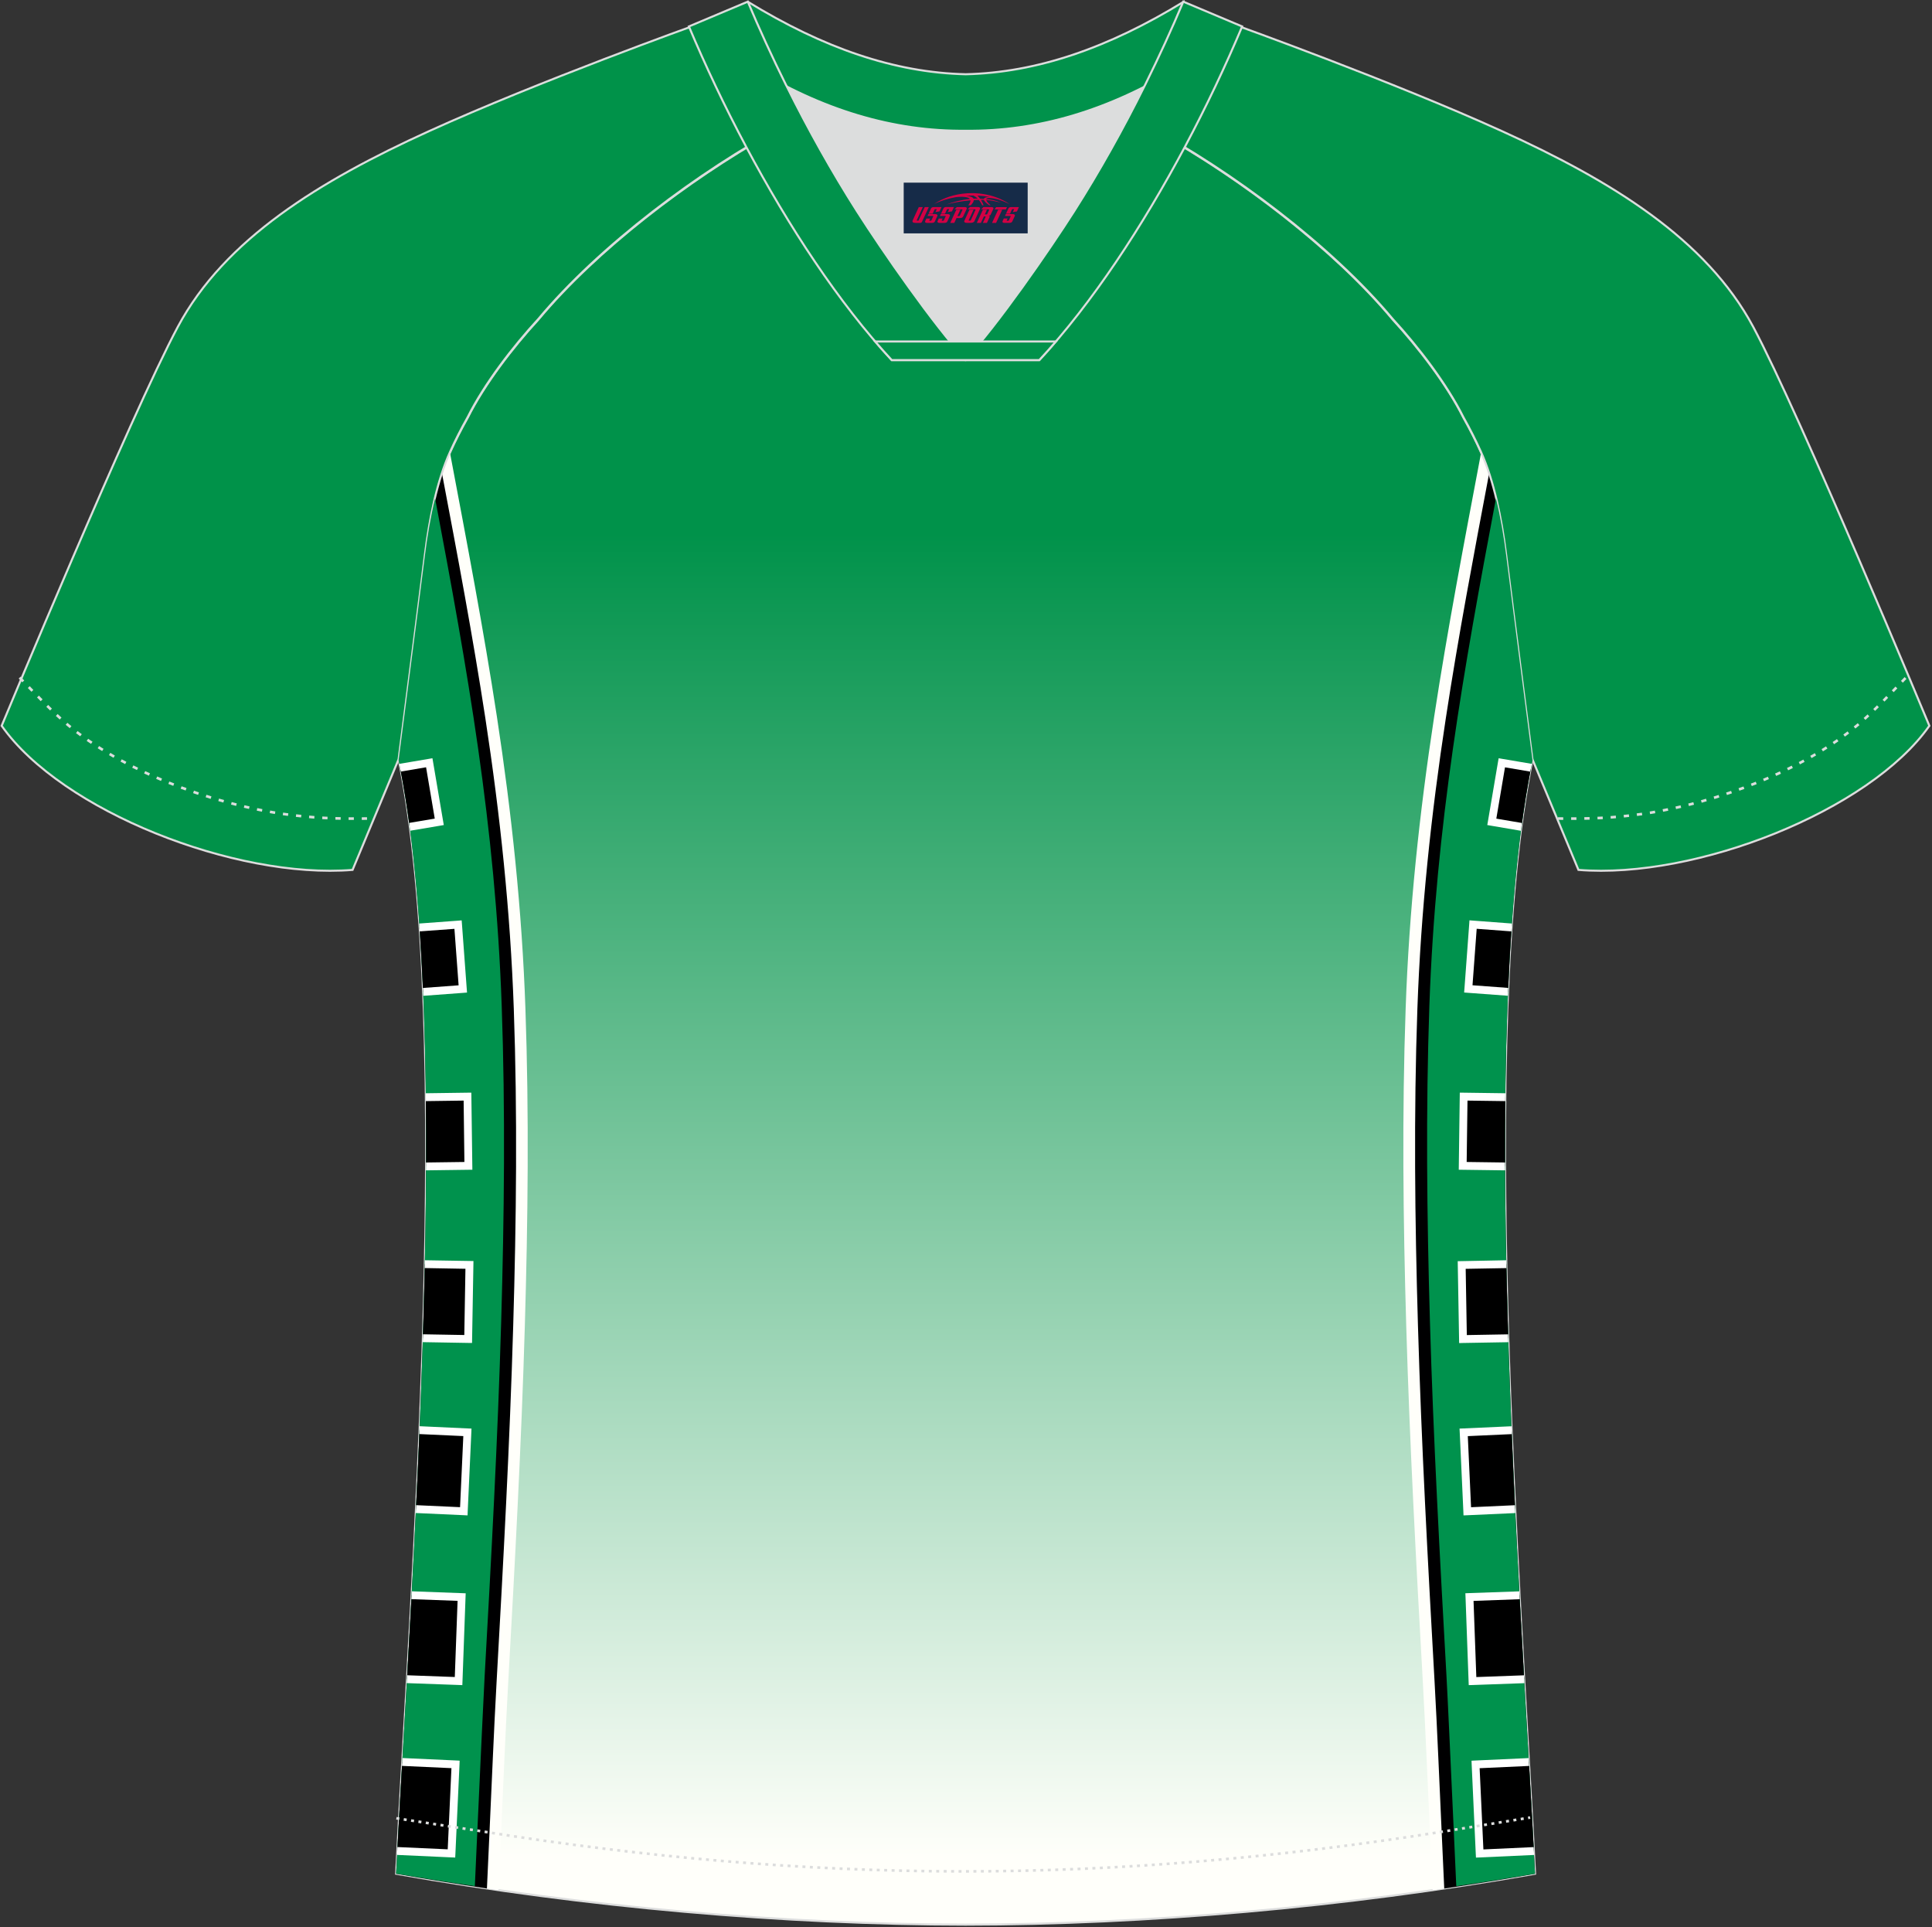 <?xml version="1.0" encoding="utf-8"?>
<!-- Generator: Adobe Illustrator 22.0.0, SVG Export Plug-In . SVG Version: 6.00 Build 0)  -->
<svg xmlns="http://www.w3.org/2000/svg" xmlns:xlink="http://www.w3.org/1999/xlink" version="1.1" id="图层_1" x="0px" y="0px" width="374px" height="373px" viewBox="0 0 374 373" enable-background="new 0 0 374 373" xml:space="preserve">
<rect x="0" y="0" width="374" height="373" fill="#333333" stroke="none"/>
<g>
	
		<linearGradient id="SVGID_1_" gradientUnits="userSpaceOnUse" x1="-2802.541" y1="1102.523" x2="-2802.541" y2="802.679" gradientTransform="matrix(1 0 0 -1 2989.456 1161.983)">
		<stop offset="0.146" style="stop-color:#00924A"/>
		<stop offset="1" style="stop-color:#FFFFFA"/>
	</linearGradient>
	<path fill="url(#SVGID_1_)" stroke="#DCDDDD" stroke-width="0.4" stroke-miterlimit="22.926" d="M291.56,107.27   c1.27,10.18,4.85,37.71,5.11,39.69c-10.86,52.55-2.19,162.18,0.49,215.68c-36.81,6.52-75.42,9.83-110.24,9.86   c-34.82-0.03-73.43-3.33-110.24-9.86c2.68-53.5,11.35-163.13,0.49-215.68c0.26-1.98,3.83-29.51,5.1-39.69   c0.85-6.78,2.31-14.06,4.84-19.68c1.01-2.25,2.15-4.48,3.4-6.7c3.26-6.52,8.77-13.67,13.69-19.02   c11.2-13.44,29.03-27.03,44.74-35.86c0.96-0.54-1.02-15.4-0.07-15.91c3.94,3.32,25.19,3.25,30.33,6.12l-2.65,0.68   c6.1,2.82,12.98,4.24,19.71,4.26c6.73-0.01-2.73-1.43,3.36-4.26l5.69-2.51c5.14-2.86,16.2-2.27,20.14-5.59   c0.73,0.39-1.96,16.43-1.22,16.84c15.87,8.82,34.04,22.6,45.4,36.23c4.92,5.36,10.44,12.5,13.7,19.02c1.25,2.22,2.39,4.46,3.4,6.7   C289.25,93.21,290.72,100.49,291.56,107.27z"/>
	<path fill="#FFFFFA" d="M87.1,87.59l0.1,0.52c3.18,16.83,6.4,33.65,8.99,50.58c2.86,18.71,4.86,37.53,5.52,56.45   c0.72,20.47,0.49,40.96-0.11,61.43c-0.67,22.98-1.92,45.93-3.21,68.88c-0.56,9.88-0.94,19.77-1.4,29.66l-0.49,10.72   c-6.65-0.96-13.27-2.02-19.84-3.19c2.68-53.5,11.35-163.13,0.49-215.68c0.25-1.98,3.83-29.51,5.1-39.69   C83.11,100.5,84.58,93.22,87.1,87.59L87.1,87.59z"/>
	<path fill="#000001" d="M85.56,91.61c2.99,15.77,5.97,31.55,8.4,47.42c2.85,18.66,4.83,37.31,5.5,56.19   c0.72,20.42,0.49,40.87-0.11,61.29c-0.67,22.95-1.92,45.89-3.21,68.82c-0.55,9.88-0.94,19.79-1.4,29.68l-0.48,10.49   c-5.89-0.87-11.76-1.82-17.58-2.85c2.68-53.5,11.35-163.13,0.49-215.68c0.25-1.98,3.83-29.51,5.1-39.69   C82.92,102.02,83.95,96.46,85.56,91.61z"/>
	<path fill="#FFFFFA" d="M286.72,87.59l-0.1,0.52c-3.18,16.83-6.4,33.65-8.99,50.58c-2.86,18.71-4.86,37.53-5.52,56.45   c-0.72,20.47-0.49,40.96,0.11,61.43c0.67,22.98,1.92,45.93,3.21,68.88c0.55,9.88,0.94,19.77,1.4,29.66l0.49,10.72   c6.65-0.96,13.27-2.02,19.84-3.19c-2.68-53.5-11.34-163.13-0.49-215.68c-0.26-1.98-3.83-29.51-5.11-39.69   C290.71,100.5,289.25,93.22,286.72,87.59L286.72,87.59z"/>
	<path fill="#000001" d="M288.27,91.61c-2.98,15.77-5.97,31.55-8.39,47.43c-2.85,18.66-4.83,37.31-5.5,56.19   c-0.72,20.42-0.49,40.87,0.11,61.29c0.67,22.95,1.92,45.89,3.21,68.82c0.55,9.88,0.94,19.79,1.4,29.68l0.48,10.49   c5.89-0.87,11.76-1.82,17.58-2.86c-2.68-53.5-11.34-163.13-0.49-215.68c-0.26-1.98-3.83-29.51-5.11-39.69   C290.9,102.02,289.87,96.46,288.27,91.61z"/>
	<path fill="#009249" stroke="#DCDDDD" stroke-width="0.4" stroke-miterlimit="22.926" d="M222.01,24.33   c7.08-5.95,12.46-12.55,16.99-19.55c0,0,30.63,10.99,51.77,20.61c21.15,9.61,39.53,20.88,48.61,37.85s34.11,77.23,34.11,77.23   c-11.56,16.47-45.26,29.73-67.93,27.89l-8.91-21.4c0,0-3.8-29.24-5.12-39.81c-0.85-6.78-2.31-14.06-4.84-19.68   c-1.01-2.25-2.14-4.48-3.39-6.7c-3.26-6.52-8.77-13.67-13.69-19.02C257.73,47.5,238.37,33.07,222.01,24.33z"/>
	<path fill="#009249" stroke="#DCDDDD" stroke-width="0.4" stroke-miterlimit="22.926" d="M151.81,24.33   c-7.08-5.95-12.46-12.55-16.99-19.55c0,0-30.63,10.99-51.78,20.61C61.89,35,43.51,46.27,34.43,63.24S0.32,140.47,0.32,140.47   c11.56,16.47,45.26,29.73,67.93,27.89l8.91-21.4c0,0,3.8-29.24,5.12-39.81c0.85-6.78,2.31-14.06,4.84-19.68   c1.01-2.25,2.15-4.48,3.4-6.7c3.26-6.52,8.77-13.67,13.69-19.02C116.1,47.5,135.45,33.07,151.81,24.33z"/>
	<path fill="none" stroke="#DCDDDD" stroke-width="0.51" stroke-miterlimit="22.926" stroke-dasharray="1.02,1.53" d="   M3.8,131.14c2.92,3.02,6.09,6.41,9.27,9.1c10.32,8.74,27.36,15.21,41.6,17.27c5.61,0.81,10.34,0.99,16.71,0.91"/>
	<path fill="none" stroke="#DCDDDD" stroke-width="0.51" stroke-miterlimit="22.926" stroke-dasharray="1.02,1.53" d="   M368.88,131.22c-2.9,3-6.04,6.35-9.19,9.02c-10.31,8.74-27.36,15.21-41.6,17.27c-5.61,0.81-10.34,0.99-16.71,0.91"/>
	<path fill="#00924B" stroke="#DCDDDD" stroke-width="0.4" stroke-miterlimit="22.926" d="M145.45,12.89   c13.69,8.44,27.53,12.57,41.51,12.42c13.98,0.15,27.82-3.98,41.51-12.42c1.75-6.97,0.68-12.56,0.68-12.56   c-14.63,8.96-28.42,13.72-42.2,14.04c-13.77-0.31-27.57-5.07-42.2-14.04C144.77,0.32,143.69,5.92,145.45,12.89z"/>
	<path fill="#DCDDDD" d="M218.13,18.43c-10.31,4.7-20.7,6.99-31.17,6.88c-10.47,0.11-20.86-2.17-31.17-6.88   c-1.16-0.53-2.32-1.09-3.48-1.68c4.1,8.24,8.69,16.46,13.6,24.17c4.88,7.67,14.79,21.97,21.04,28.72l-0.04,0.06   c6.25-6.75,16.15-21.05,21.04-28.72c4.91-7.71,9.5-15.93,13.6-24.17l0.02-0.04C220.43,17.35,219.28,17.9,218.13,18.43z"/>
	<path fill="#00924B" stroke="#DCDDDD" stroke-width="0.4" stroke-miterlimit="22.926" d="M152.13,16.39   c-2.68-5.4-5.15-10.81-7.37-16.07l-11.4,4.8c3.2,7.6,6.93,15.5,11.06,23.25c8.22,15.43,18,30.33,28.21,41.32h14.29l0.04-0.06   c-6.25-6.75-16.15-21.05-21.04-28.72c-4.91-7.71-9.5-15.93-13.6-24.17C152.25,16.63,152.19,16.51,152.13,16.39z"/>
	<path fill="#00924B" stroke="#DCDDDD" stroke-width="0.4" stroke-miterlimit="22.926" d="M221.69,16.39   c2.68-5.4,5.16-10.81,7.37-16.07l11.4,4.8c-3.2,7.6-6.93,15.5-11.06,23.25c-8.22,15.43-18,30.33-28.21,41.32h-14.28l-0.04-0.06   c6.25-6.75,16.15-21.05,21.04-28.72c4.91-7.71,9.5-15.93,13.6-24.17C221.58,16.63,221.63,16.51,221.69,16.39z"/>
	<path fill="#00924B" stroke="#DCDDDD" stroke-width="0.4" stroke-miterlimit="22.926" d="M186.91,69.69h14.28   c1.08-1.16,2.15-2.36,3.21-3.6h-14.38h-0.09h-6.05h-14.47c1.07,1.24,2.14,2.44,3.21,3.6H186.91z"/>
	<path fill="#00924D" d="M97.12,194.63c-1.23-34.88-6.63-65-12.89-98.17c-0.88,3.6-1.52,7.38-1.97,11.02   c-1.27,10.18-4.85,37.69-5.1,39.67c10.85,52.5,2.19,161.98-0.48,215.48c5.06,0.86,10.14,1.67,15.24,2.41   c0.16-3.52,0.33-7.18,0.49-10.82c0.61-13.35,1.21-26.27,1.4-29.7c1.29-22.9,2.54-45.79,3.21-68.76   C97.61,235.43,97.84,214.98,97.12,194.63z"/>
	<path d="M77.44,148.59l5.65-0.96l1.94,11.43l-5.73,0.97C78.76,155.98,78.14,152.16,77.44,148.59L77.44,148.59z M81.2,179.5   c0.28,4.04,0.51,8.2,0.69,12.46l7.69-0.57c-0.31-4.15-0.61-8.3-0.92-12.45L81.2,179.5L81.2,179.5z M82.43,212.34   c0.05,4.41,0.06,8.88,0.05,13.4l8.2-0.11c-0.06-4.47-0.12-8.93-0.18-13.4L82.43,212.34L82.43,212.34z M82.23,244.67   c-0.1,4.77-0.23,9.55-0.38,14.33l8.76,0.15c0.08-4.78,0.16-9.56,0.25-14.34L82.23,244.67L82.23,244.67z M81.21,276.8   c-0.21,5.14-0.44,10.25-0.69,15.28l9.26,0.42c0.23-5.09,0.46-10.19,0.7-15.28L81.21,276.8L81.21,276.8z M79.68,308.74   c-0.3,5.56-0.6,11-0.9,16.25l9.99,0.36c0.2-5.42,0.4-10.84,0.59-16.26L79.68,308.74L79.68,308.74z M77.86,341.01   c-0.35,6.15-0.68,11.92-0.96,17.23l10.49,0.48l0.79-17.23L77.86,341.01z"/>
	<path fill="#FFFFFF" d="M77.29,147.84l5.67-0.96l0.75-0.13l0.13,0.75l1.94,11.43l0.13,0.75l-0.75,0.13l-5.75,0.97   c-0.07-0.51-0.13-1.01-0.2-1.51l4.95-0.84l-1.68-9.93l-4.88,0.83C77.49,148.83,77.39,148.33,77.29,147.84L77.29,147.84z    M81.16,178.74c0.04,0.5,0.07,1.01,0.1,1.52l6.71-0.49l0.81,10.93l-6.91,0.51l0.07,1.52l7.71-0.57l0.76-0.06l-0.06-0.76   l-0.92-12.45l-0.06-0.76l-0.75,0.06L81.16,178.74L81.16,178.74z M82.42,211.59l0.02,1.52l7.31-0.1l0.15,11.88l-7.43,0.1l-0.01,1.52   l8.22-0.11l0.76-0.01l-0.01-0.76l-0.18-13.4l-0.01-0.76l-0.76,0.01L82.42,211.59L82.42,211.59z M82.25,243.91l-0.03,1.51l7.88,0.14   l-0.22,12.82l-7.99-0.14l-0.05,1.52l8.78,0.15l0.76,0.01l0.01-0.76l0.25-14.34l0.01-0.76l-0.76-0.01L82.25,243.91L82.25,243.91z    M81.24,276.03l-0.06,1.52l8.51,0.39l-0.63,13.76l-8.5-0.39l-0.07,1.52l9.26,0.42l0.76,0.04l0.03-0.76l0.7-15.28l0.03-0.76   l-0.76-0.03L81.24,276.03L81.24,276.03z M79.72,307.98l-0.08,1.52l8.94,0.33l-0.54,14.74l-9.22-0.34l-0.09,1.52l10.01,0.36   l0.76,0.03l0.03-0.76l0.59-16.25l0.03-0.76l-0.76-0.03L79.72,307.98L79.72,307.98z M77.9,340.25l-0.09,1.52l9.58,0.44l-0.72,15.71   l-9.73-0.44L76.86,359l10.5,0.48l0.76,0.03l0.04-0.76l0.79-17.23l0.03-0.76l-0.76-0.04L77.9,340.25z"/>
	<path fill="#00924D" d="M276.7,194.64c1.23-34.88,6.63-65,12.89-98.17c0.88,3.6,1.52,7.38,1.98,11.02   c1.27,10.18,4.84,37.69,5.1,39.67c-10.85,52.5-2.2,161.98,0.48,215.48c-5.06,0.86-10.14,1.67-15.24,2.41   c-0.16-3.52-0.33-7.18-0.49-10.82c-0.61-13.34-1.2-26.27-1.4-29.7c-1.28-22.9-2.54-45.79-3.21-68.76   C276.22,235.43,275.99,214.98,276.7,194.64z"/>
	<path d="M296.39,148.59l-5.65-0.96l-1.94,11.43l5.73,0.97C295.07,155.98,295.68,152.16,296.39,148.59L296.39,148.59z M292.62,179.5   c-0.28,4.04-0.51,8.2-0.69,12.46l-7.69-0.57c0.31-4.15,0.61-8.3,0.92-12.45L292.62,179.5L292.62,179.5z M291.4,212.35   c-0.05,4.41-0.06,8.88-0.05,13.4l-8.2-0.11c0.06-4.47,0.12-8.93,0.18-13.4L291.4,212.35L291.4,212.35z M291.6,244.67   c0.1,4.77,0.23,9.55,0.38,14.33l-8.76,0.15c-0.08-4.78-0.16-9.56-0.25-14.34L291.6,244.67L291.6,244.67z M292.61,276.8   c0.21,5.14,0.44,10.25,0.68,15.28l-9.26,0.42c-0.23-5.09-0.46-10.19-0.7-15.28L292.61,276.8L292.61,276.8z M294.15,308.74   c0.3,5.57,0.6,11,0.9,16.25l-9.99,0.36c-0.2-5.42-0.4-10.84-0.59-16.25L294.15,308.74L294.15,308.74z M295.97,341.01   c0.35,6.15,0.68,11.92,0.96,17.23l-10.49,0.48l-0.79-17.23L295.97,341.01z"/>
	<path fill="#FFFFFF" d="M296.53,147.84l-5.67-0.96l-0.75-0.13l-0.13,0.75l-1.94,11.43l-0.13,0.75l0.75,0.13l5.75,0.98   c0.07-0.51,0.14-1.01,0.2-1.51l-4.95-0.84l1.68-9.93l4.88,0.83C296.33,148.83,296.43,148.33,296.53,147.84L296.53,147.84z    M292.67,178.74c-0.04,0.5-0.07,1.01-0.1,1.52l-6.71-0.5l-0.81,10.93l6.91,0.51l-0.06,1.52l-7.71-0.57l-0.76-0.06l0.06-0.76   l0.92-12.45l0.05-0.76l0.76,0.06L292.67,178.74L292.67,178.74z M291.41,211.59l-0.02,1.52l-7.31-0.1l-0.16,11.88l7.43,0.1   l0.01,1.52l-8.21-0.11l-0.76-0.01l0.01-0.76l0.18-13.4l0.01-0.76l0.76,0.01L291.41,211.59L291.41,211.59z M291.58,243.91l0.03,1.52   l-7.88,0.14l0.22,12.82l7.99-0.14l0.05,1.52l-8.77,0.15l-0.76,0.02l-0.01-0.76l-0.25-14.33l-0.01-0.76l0.76-0.01L291.58,243.91   L291.58,243.91z M292.59,276.04l0.06,1.52l-8.51,0.39l0.63,13.76l8.49-0.39l0.07,1.52l-9.26,0.42l-0.76,0.03l-0.03-0.76l-0.7-15.28   l-0.04-0.76l0.76-0.03L292.59,276.04L292.59,276.04z M294.11,307.99l0.08,1.52l-8.94,0.33l0.54,14.74l9.22-0.34l0.08,1.52   l-10.01,0.36l-0.76,0.02l-0.03-0.76l-0.59-16.26l-0.03-0.76l0.76-0.03L294.11,307.99L294.11,307.99z M295.92,340.26l0.09,1.52   l-9.58,0.44l0.73,15.72l9.73-0.45l0.08,1.52l-10.5,0.48l-0.75,0.03l-0.04-0.76l-0.79-17.23l-0.03-0.76l0.76-0.04L295.92,340.26z"/>
	<path fill="none" stroke="#DCDDDD" stroke-width="0.51" stroke-miterlimit="22.926" stroke-dasharray="0.576,0.864" d="   M76.73,351.91c1.31,0.21,15.14,2.3,16.44,2.51c30.89,4.95,61.95,7.77,93.3,7.77c30.85,0,61.41-2.73,91.81-7.53   c1.8-0.28,16.13-2.59,17.93-2.89"/>
	
</g>
<g id="tag_logo">
	<rect y="35.35" fill="#162B48" width="24" height="9.818" x="174.94"/>
	<g>
		<path fill="#D30044" d="M190.9,38.54l0.005-0.011c0.131-0.311,1.085-0.262,2.351,0.071c0.715,0.24,1.44,0.54,2.193,0.9    c-0.218-0.147-0.447-0.289-0.682-0.42l0.011,0.005l-0.011-0.005c-1.478-0.845-3.218-1.418-5.1-1.62    c-1.282-0.115-1.658-0.082-2.411-0.055c-2.449,0.142-4.68,0.905-6.458,2.095c1.26-0.638,2.722-1.075,4.195-1.336    c1.467-0.18,2.476-0.033,2.771,0.344c-1.691,0.175-3.469,0.633-4.555,1.075c1.156-0.338,2.967-0.665,4.647-0.813    c0.016,0.251-0.115,0.567-0.415,0.96h0.475c0.376-0.382,0.584-0.725,0.595-1.004c0.333-0.022,0.66-0.033,0.971-0.033    C189.73,38.98,189.94,39.33,190.14,39.72h0.262c-0.125-0.344-0.295-0.687-0.518-1.036c0.207,0,0.393,0.005,0.567,0.011    c0.104,0.267,0.496,0.66,1.058,1.025h0.245c-0.442-0.365-0.753-0.753-0.835-1.004c1.047,0.065,1.696,0.224,2.885,0.513    C192.72,38.8,191.98,38.63,190.9,38.54z M188.46,38.45c-0.164-0.295-0.655-0.485-1.402-0.551    c0.464-0.033,0.922-0.055,1.364-0.055c0.311,0.147,0.589,0.344,0.84,0.589C189,38.43,188.73,38.44,188.46,38.45z M190.44,38.5c-0.224-0.016-0.458-0.027-0.715-0.044c-0.147-0.202-0.311-0.398-0.502-0.6c0.082,0,0.164,0.005,0.24,0.011    c0.72,0.033,1.429,0.125,2.138,0.273C190.93,38.1,190.55,38.26,190.44,38.5z"/>
		<path fill="#D30044" d="M177.86,40.08L176.69,42.63C176.51,43,176.78,43.14,177.26,43.14l0.873,0.005    c0.115,0,0.251-0.049,0.327-0.175l1.342-2.891H179.02L177.8,42.71H177.63c-0.147,0-0.185-0.033-0.147-0.125l1.156-2.504H177.86L177.86,40.08z M179.72,41.43h1.271c0.36,0,0.584,0.125,0.442,0.425L180.96,42.89C180.86,43.11,180.59,43.14,180.36,43.14H179.44c-0.267,0-0.442-0.136-0.349-0.333l0.235-0.513h0.742L179.89,42.67C179.87,42.72,179.91,42.73,179.97,42.73h0.18    c0.082,0,0.125-0.016,0.147-0.071l0.376-0.813c0.011-0.022,0.011-0.044-0.055-0.044H179.55L179.72,41.43L179.72,41.43z M180.54,41.36h-0.78l0.475-1.025c0.098-0.218,0.338-0.256,0.578-0.256H182.26L181.87,40.92L181.09,41.04l0.262-0.562H181.06c-0.082,0-0.12,0.016-0.147,0.071L180.54,41.36L180.54,41.36z M182.13,41.43L181.96,41.8h1.069c0.06,0,0.06,0.016,0.049,0.044    L182.7,42.66C182.68,42.71,182.64,42.73,182.56,42.73H182.38c-0.055,0-0.104-0.011-0.082-0.06l0.175-0.376H181.73L181.5,42.81C181.4,43,181.58,43.14,181.85,43.14h0.916c0.24,0,0.502-0.033,0.605-0.251l0.475-1.031c0.142-0.3-0.082-0.425-0.442-0.425H182.13L182.13,41.43z M182.94,41.36l0.371-0.818c0.022-0.055,0.06-0.071,0.147-0.071h0.295L183.49,41.03l0.791-0.115l0.387-0.845H183.22c-0.24,0-0.48,0.038-0.578,0.256L182.17,41.36L182.94,41.36L182.94,41.36z M185.34,41.82h0.278c0.087,0,0.153-0.022,0.202-0.115    l0.496-1.075c0.033-0.076-0.011-0.12-0.125-0.12H184.79l0.431-0.431h1.522c0.355,0,0.485,0.153,0.393,0.355l-0.676,1.445    c-0.06,0.125-0.175,0.333-0.644,0.327l-0.649-0.005L184.73,43.14H183.95l1.178-2.558h0.785L185.34,41.82L185.34,41.82z     M187.93,42.63c-0.022,0.049-0.06,0.076-0.142,0.076h-0.191c-0.082,0-0.109-0.027-0.082-0.076l0.944-2.051h-0.785l-0.987,2.138    c-0.125,0.273,0.115,0.415,0.453,0.415h0.72c0.327,0,0.649-0.071,0.769-0.322l1.085-2.384c0.093-0.202-0.06-0.355-0.415-0.355    h-1.533l-0.431,0.431h1.38c0.115,0,0.164,0.033,0.131,0.104L187.93,42.63L187.93,42.63z M190.65,41.5h0.278    c0.087,0,0.158-0.022,0.202-0.115l0.344-0.753c0.033-0.076-0.011-0.12-0.125-0.12h-1.402l0.425-0.431h1.527    c0.355,0,0.485,0.153,0.393,0.355l-0.529,1.124c-0.044,0.093-0.147,0.18-0.393,0.18c0.224,0.011,0.256,0.158,0.175,0.327    l-0.496,1.075h-0.785l0.54-1.167c0.022-0.055-0.005-0.087-0.104-0.087h-0.235L189.88,43.14h-0.785l1.178-2.558h0.785L190.65,41.5L190.65,41.5z M193.22,40.59L192.04,43.14h0.785l1.184-2.558H193.22L193.22,40.59z M194.73,40.52l0.202-0.431h-2.1l-0.295,0.431    H194.73L194.73,40.52z M194.71,41.43h1.271c0.36,0,0.584,0.125,0.442,0.425l-0.475,1.031c-0.104,0.218-0.371,0.251-0.605,0.251    h-0.916c-0.267,0-0.442-0.136-0.349-0.333l0.235-0.513h0.742L194.88,42.67c-0.022,0.049,0.022,0.06,0.082,0.06h0.18    c0.082,0,0.125-0.016,0.147-0.071l0.376-0.813c0.011-0.022,0.011-0.044-0.049-0.044h-1.069L194.71,41.43L194.71,41.43z     M195.52,41.36H194.74l0.475-1.025c0.098-0.218,0.338-0.256,0.578-0.256h1.451l-0.387,0.845l-0.791,0.115l0.262-0.562h-0.295    c-0.082,0-0.12,0.016-0.147,0.071L195.52,41.36z"/>
	</g>
</g>
</svg>